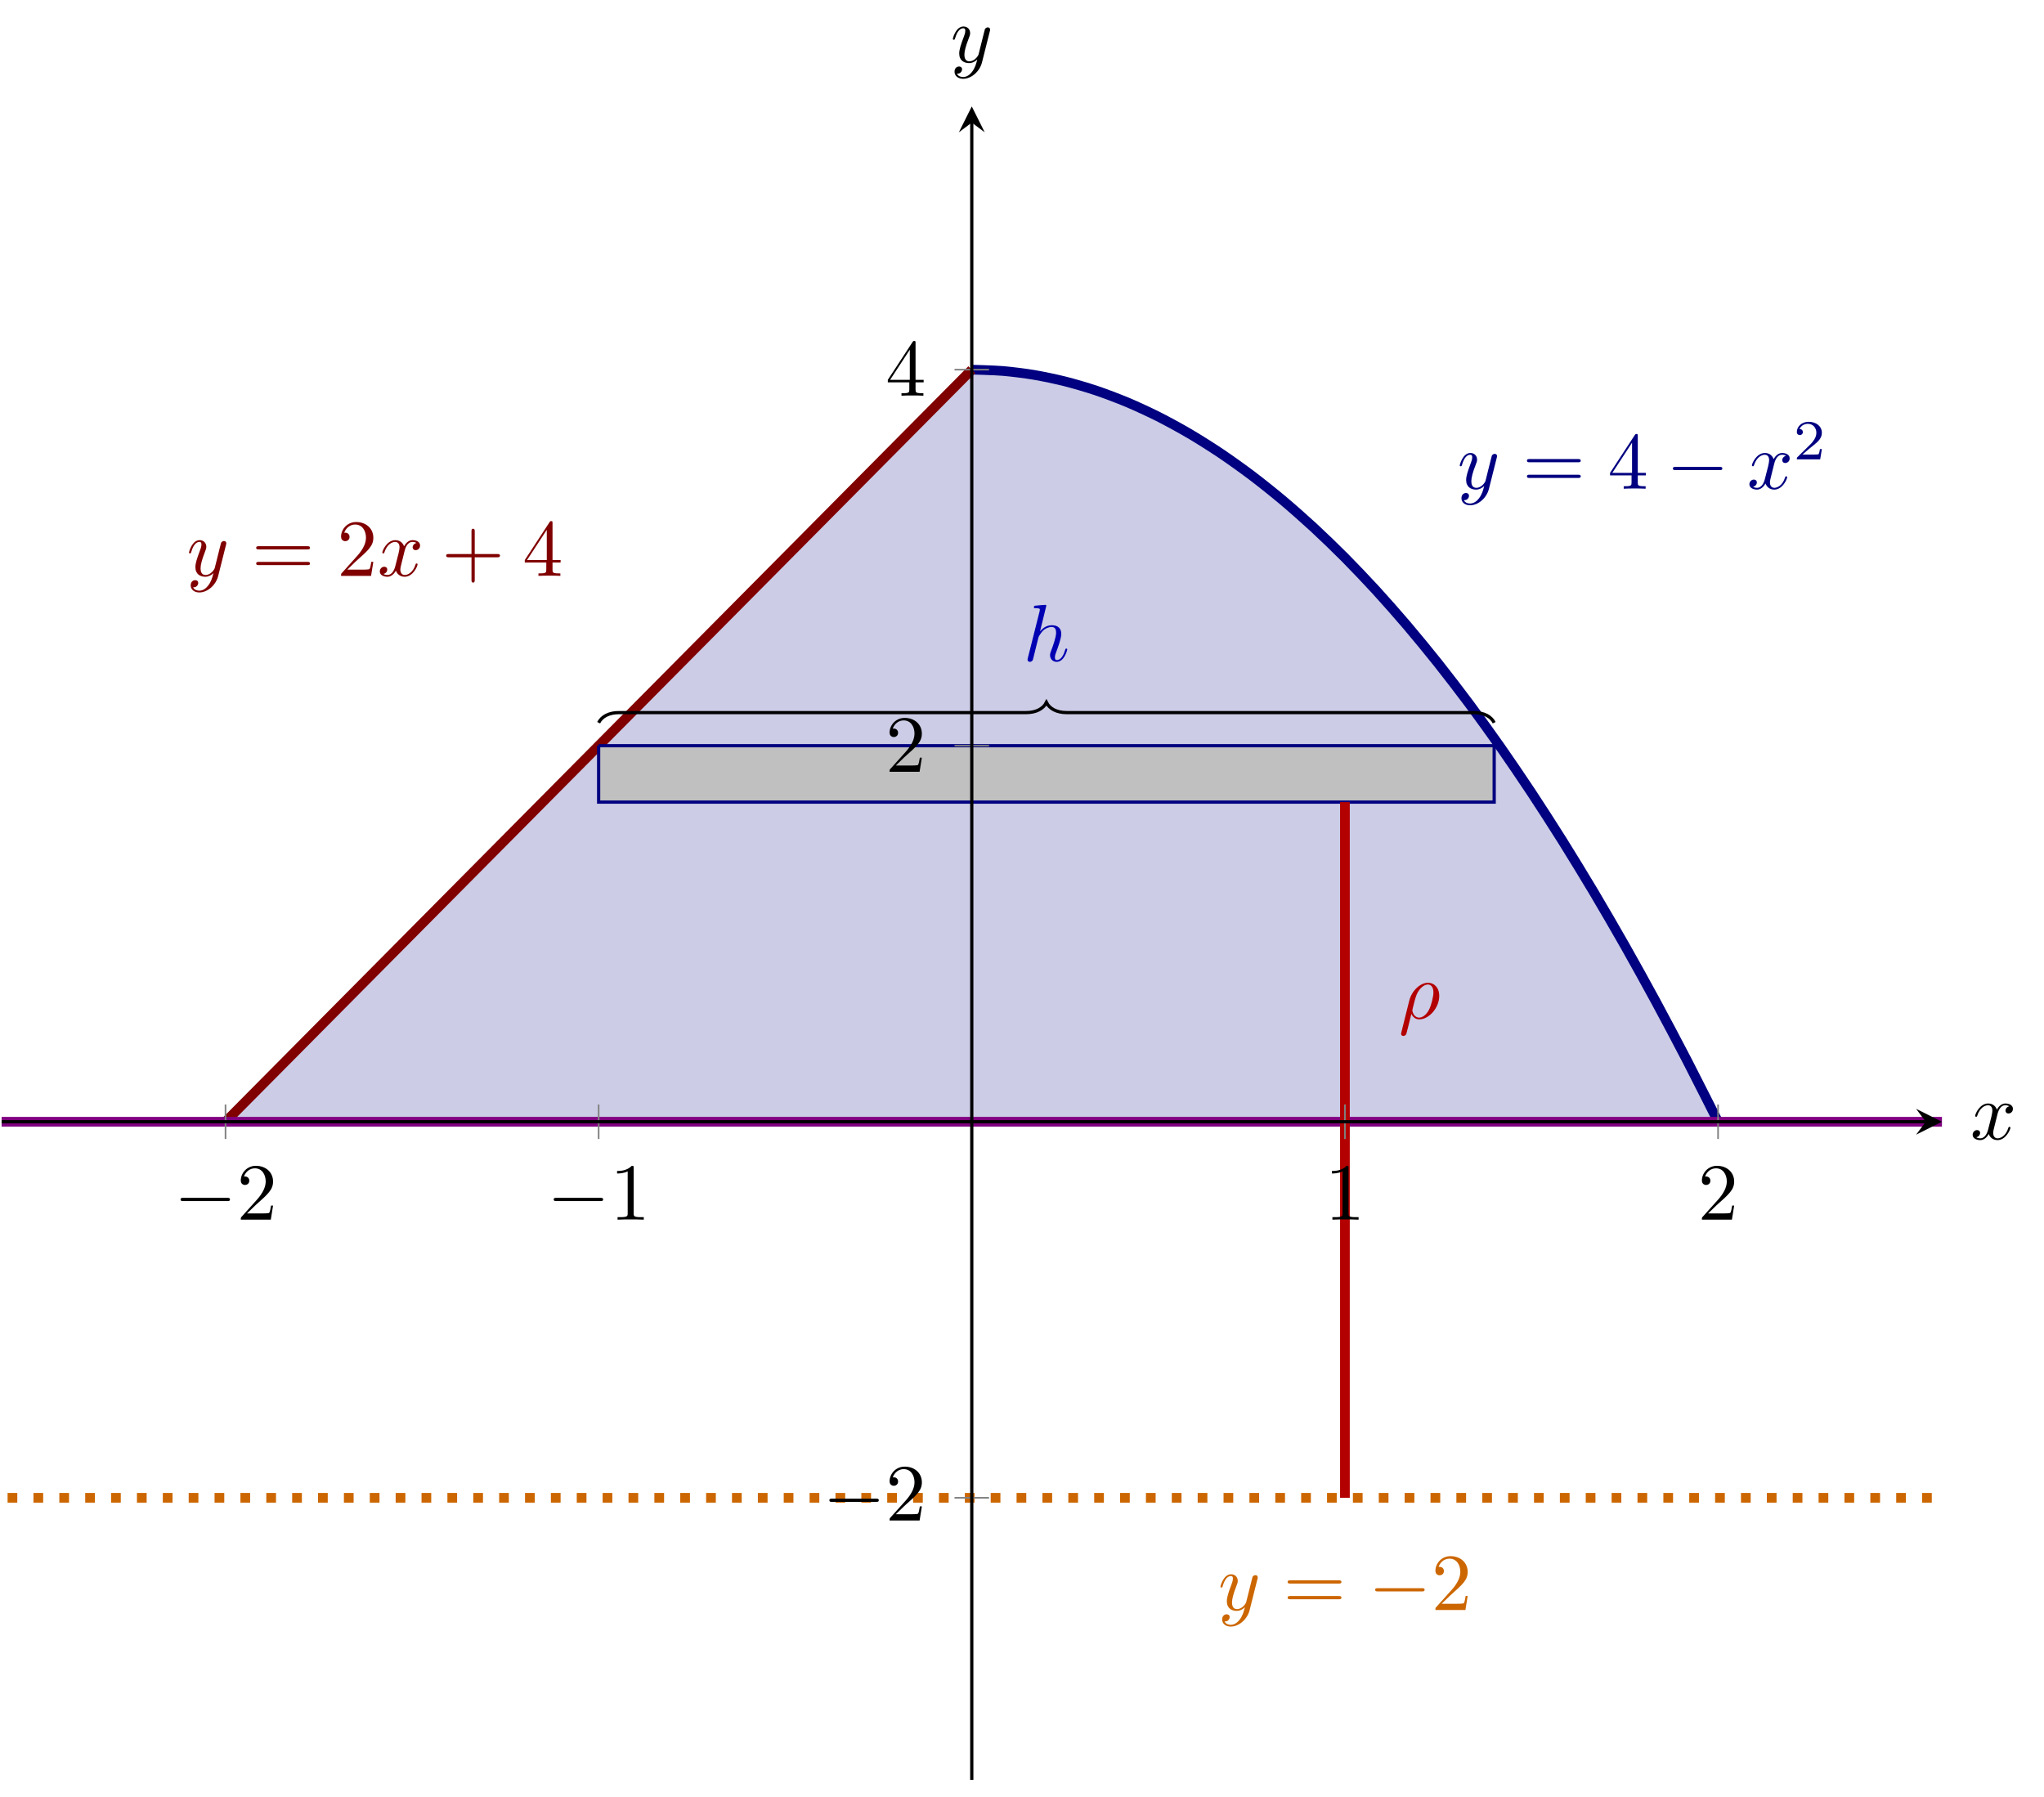 <?xml version='1.0' encoding='UTF-8'?>
<!-- This file was generated by dvisvgm 3.2.2 -->
<svg version='1.1' xmlns='http://www.w3.org/2000/svg' xmlns:xlink='http://www.w3.org/1999/xlink' width='352.531pt' height='309.998pt' viewBox='4.649 76.712 352.531 309.998'>
<defs>
<path id='g1-0' d='M6.565-2.291C6.735-2.291 6.914-2.291 6.914-2.491S6.735-2.69 6.565-2.69H1.176C1.006-2.69 .827-2.69 .827-2.491S1.006-2.291 1.176-2.291H6.565Z'/>
<path id='g5-43' d='M4.075-2.291H6.854C6.994-2.291 7.183-2.291 7.183-2.491S6.994-2.69 6.854-2.69H4.075V-5.479C4.075-5.619 4.075-5.808 3.875-5.808S3.676-5.619 3.676-5.479V-2.69H.887C.747-2.69 .558-2.69 .558-2.491S.747-2.291 .887-2.291H3.676V.498C3.676 .638 3.676 .827 3.875 .827S4.075 .638 4.075 .498V-2.291Z'/>
<path id='g5-49' d='M2.929-6.376C2.929-6.615 2.929-6.635 2.7-6.635C2.082-5.998 1.205-5.998 .887-5.998V-5.689C1.086-5.689 1.674-5.689 2.192-5.948V-.787C2.192-.428 2.162-.309 1.265-.309H.946V0C1.295-.03 2.162-.03 2.56-.03S3.826-.03 4.174 0V-.309H3.856C2.959-.309 2.929-.418 2.929-.787V-6.376Z'/>
<path id='g5-50' d='M1.265-.767L2.321-1.793C3.875-3.168 4.473-3.706 4.473-4.702C4.473-5.838 3.577-6.635 2.361-6.635C1.235-6.635 .498-5.719 .498-4.832C.498-4.274 .996-4.274 1.026-4.274C1.196-4.274 1.544-4.394 1.544-4.802C1.544-5.061 1.365-5.32 1.016-5.32C.936-5.32 .917-5.32 .887-5.31C1.116-5.958 1.654-6.326 2.232-6.326C3.138-6.326 3.567-5.519 3.567-4.702C3.567-3.905 3.068-3.118 2.521-2.501L.608-.369C.498-.259 .498-.239 .498 0H4.194L4.473-1.733H4.224C4.174-1.435 4.105-.996 4.005-.847C3.935-.767 3.278-.767 3.059-.767H1.265Z'/>
<path id='g5-52' d='M2.929-1.644V-.777C2.929-.418 2.909-.309 2.172-.309H1.963V0C2.371-.03 2.889-.03 3.308-.03S4.254-.03 4.663 0V-.309H4.453C3.716-.309 3.696-.418 3.696-.777V-1.644H4.692V-1.953H3.696V-6.486C3.696-6.685 3.696-6.745 3.537-6.745C3.447-6.745 3.417-6.745 3.337-6.625L.279-1.953V-1.644H2.929ZM2.989-1.953H.558L2.989-5.669V-1.953Z'/>
<path id='g5-61' d='M6.844-3.258C6.994-3.258 7.183-3.258 7.183-3.457S6.994-3.656 6.854-3.656H.887C.747-3.656 .558-3.656 .558-3.457S.747-3.258 .897-3.258H6.844ZM6.854-1.325C6.994-1.325 7.183-1.325 7.183-1.524S6.994-1.724 6.844-1.724H.897C.747-1.724 .558-1.724 .558-1.524S.747-1.325 .887-1.325H6.854Z'/>
<path id='g4-50' d='M3.522-1.269H3.285C3.264-1.116 3.194-.704 3.103-.635C3.048-.593 2.511-.593 2.413-.593H1.13C1.862-1.241 2.106-1.437 2.525-1.764C3.041-2.176 3.522-2.608 3.522-3.271C3.522-4.115 2.783-4.631 1.89-4.631C1.025-4.631 .439-4.024 .439-3.382C.439-3.027 .739-2.992 .809-2.992C.976-2.992 1.179-3.11 1.179-3.361C1.179-3.487 1.13-3.731 .767-3.731C.983-4.226 1.458-4.38 1.785-4.38C2.483-4.38 2.845-3.836 2.845-3.271C2.845-2.664 2.413-2.183 2.19-1.932L.509-.272C.439-.209 .439-.195 .439 0H3.313L3.522-1.269Z'/>
<path id='g3-26' d='M.329 1.724C.299 1.843 .299 1.863 .299 1.883C.299 2.032 .408 2.152 .578 2.152C.787 2.152 .907 1.973 .927 1.943C.976 1.853 1.295 .518 1.564-.558C1.763-.159 2.082 .11 2.55 .11C3.716 .11 5.001-1.295 5.001-2.78C5.001-3.836 4.344-4.403 3.616-4.403C2.65-4.403 1.604-3.407 1.305-2.192L.329 1.724ZM2.54-.11C1.843-.11 1.684-.907 1.684-.996C1.684-1.036 1.733-1.235 1.763-1.365C2.042-2.481 2.142-2.839 2.361-3.238C2.79-3.965 3.288-4.184 3.597-4.184C3.965-4.184 4.284-3.895 4.284-3.208C4.284-2.66 3.995-1.544 3.726-1.056C3.397-.428 2.919-.11 2.54-.11Z'/>
<path id='g3-104' d='M2.859-6.804C2.859-6.814 2.859-6.914 2.73-6.914C2.501-6.914 1.773-6.834 1.514-6.814C1.435-6.804 1.325-6.795 1.325-6.615C1.325-6.496 1.415-6.496 1.564-6.496C2.042-6.496 2.062-6.426 2.062-6.326L2.032-6.127L.588-.389C.548-.249 .548-.229 .548-.169C.548 .06 .747 .11 .837 .11C.996 .11 1.156-.01 1.205-.149L1.395-.907L1.614-1.803C1.674-2.022 1.733-2.242 1.783-2.471C1.803-2.531 1.883-2.859 1.893-2.919C1.923-3.009 2.232-3.567 2.57-3.836C2.79-3.995 3.098-4.184 3.527-4.184S4.065-3.846 4.065-3.487C4.065-2.949 3.686-1.863 3.447-1.255C3.367-1.026 3.318-.907 3.318-.707C3.318-.239 3.666 .11 4.134 .11C5.071 .11 5.44-1.345 5.44-1.425C5.44-1.524 5.35-1.524 5.32-1.524C5.22-1.524 5.22-1.494 5.171-1.345C5.021-.817 4.702-.11 4.154-.11C3.985-.11 3.915-.209 3.915-.438C3.915-.687 4.005-.927 4.095-1.146C4.254-1.574 4.702-2.76 4.702-3.337C4.702-3.985 4.304-4.403 3.557-4.403C2.929-4.403 2.451-4.095 2.082-3.636L2.859-6.804Z'/>
<path id='g3-120' d='M3.328-3.009C3.387-3.268 3.616-4.184 4.314-4.184C4.364-4.184 4.603-4.184 4.812-4.055C4.533-4.005 4.334-3.756 4.334-3.517C4.334-3.357 4.443-3.168 4.712-3.168C4.932-3.168 5.25-3.347 5.25-3.746C5.25-4.264 4.663-4.403 4.324-4.403C3.746-4.403 3.397-3.875 3.278-3.646C3.029-4.304 2.491-4.403 2.202-4.403C1.166-4.403 .598-3.118 .598-2.869C.598-2.77 .697-2.77 .717-2.77C.797-2.77 .827-2.79 .847-2.879C1.186-3.935 1.843-4.184 2.182-4.184C2.371-4.184 2.72-4.095 2.72-3.517C2.72-3.208 2.55-2.54 2.182-1.146C2.022-.528 1.674-.11 1.235-.11C1.176-.11 .946-.11 .737-.239C.986-.289 1.205-.498 1.205-.777C1.205-1.046 .986-1.126 .837-1.126C.538-1.126 .289-.867 .289-.548C.289-.09 .787 .11 1.225 .11C1.883 .11 2.242-.588 2.271-.648C2.391-.279 2.75 .11 3.347 .11C4.374 .11 4.941-1.176 4.941-1.425C4.941-1.524 4.852-1.524 4.822-1.524C4.732-1.524 4.712-1.484 4.692-1.415C4.364-.349 3.686-.11 3.367-.11C2.979-.11 2.819-.428 2.819-.767C2.819-.986 2.879-1.205 2.989-1.644L3.328-3.009Z'/>
<path id='g3-121' d='M4.842-3.796C4.882-3.935 4.882-3.955 4.882-4.025C4.882-4.204 4.742-4.294 4.593-4.294C4.493-4.294 4.334-4.234 4.244-4.085C4.224-4.035 4.144-3.726 4.105-3.547C4.035-3.288 3.965-3.019 3.905-2.75L3.457-.956C3.417-.807 2.989-.11 2.331-.11C1.823-.11 1.714-.548 1.714-.917C1.714-1.375 1.883-1.993 2.222-2.869C2.381-3.278 2.421-3.387 2.421-3.587C2.421-4.035 2.102-4.403 1.604-4.403C.658-4.403 .289-2.959 .289-2.869C.289-2.77 .389-2.77 .408-2.77C.508-2.77 .518-2.79 .568-2.949C.837-3.885 1.235-4.184 1.574-4.184C1.654-4.184 1.823-4.184 1.823-3.866C1.823-3.616 1.724-3.357 1.654-3.168C1.255-2.112 1.076-1.544 1.076-1.076C1.076-.189 1.704 .11 2.291 .11C2.68 .11 3.019-.06 3.298-.339C3.168 .179 3.049 .667 2.65 1.196C2.391 1.534 2.012 1.823 1.554 1.823C1.415 1.823 .966 1.793 .797 1.405C.956 1.405 1.086 1.405 1.225 1.285C1.325 1.196 1.425 1.066 1.425 .877C1.425 .568 1.156 .528 1.056 .528C.827 .528 .498 .687 .498 1.176C.498 1.674 .936 2.042 1.554 2.042C2.58 2.042 3.606 1.136 3.885 .01L4.842-3.796Z'/>
</defs>
<g id='page15' transform='matrix(1.4 0 0 1.4 0 0)'>
<g stroke-miterlimit='10' transform='translate(3.52,274.069)scale(0.996,-0.996)'>
<g fill='#000' stroke='#000'>
<g stroke-width='0.4'>
<clipPath id='pgfcp49'>
<path d='M0 0H239.997V206.991H0Z'/> </clipPath>
<g clip-path='url(#pgfcp49)'>
<g stroke-width='0.4'>
<g fill='#cccce6' stroke='#cccce6'>
<path d='M27.692 81.401H35.384H43.076H50.768H58.461H66.153H73.845H81.537H89.229H96.922H104.614H112.306H119.998H127.69H135.382H143.075H150.767H158.459H166.151H173.843H181.536H189.228H196.92H204.612H212.304L212.305 81.402L208.459 88.993L204.612 96.261L200.766 103.206L196.92 109.827L193.074 116.126L189.228 122.102L185.382 127.755L181.536 133.085L177.69 138.091L173.844 142.775L169.998 147.136L166.152 151.174L162.305 154.888L158.459 158.28L154.613 161.349L150.767 164.094L146.921 166.517L143.075 168.617L139.229 170.393L135.383 171.847L131.537 172.977L127.691 173.785L123.845 174.269L119.998 174.431Z' stroke='none'/>
</g>
</g>
</g>
<clipPath id='pgfcp50'>
<path d='M0 0H239.997V206.991H0Z'/> </clipPath>
<g clip-path='url(#pgfcp50)'>
<g stroke-width='0.4'>
<g fill='#cccce6' stroke='#cccce6'>
<path d='M27.692 81.401H35.384H43.076H50.768H58.461H66.153H73.845H81.537H89.229H96.922H104.614H112.306H119.998H127.69H135.382H143.075H150.767H158.459H166.151H173.843H181.536H189.228H196.92H204.612H212.304L119.998 174.43L116.152 170.554L112.306 166.678L108.46 162.802L104.614 158.926L100.768 155.049L96.922 151.173L93.075 147.297L89.229 143.421L85.383 139.544L81.537 135.668L77.691 131.792L73.845 127.916L69.999 124.04L66.153 120.163L62.307 116.287L58.461 112.411L54.615 108.535L50.768 104.658L46.922 100.782L43.076 96.906L39.23 93.03L35.384 89.153L31.538 85.277L27.692 81.401Z' stroke='none'/>
</g>
</g>
</g>
<g transform='translate(-18.461,0.0)'>
<g stroke='none' transform='scale(-1.004,1.004)translate(3.52,274.069)scale(-1,-1)'/>
</g>
<clipPath id='pgfcp48'>
<path d='M0 0H239.997V206.991H0Z'/> </clipPath>
<g clip-path='url(#pgfcp48)'>
<g stroke='#000080'>
<g stroke-width='1.2'>
<path d='M119.998 174.431C119.998 174.431 122.777 174.359 123.845 174.269S126.623 173.964 127.691 173.785C128.758 173.606 130.469 173.246 131.537 172.977C132.604 172.708 134.316 172.205 135.383 171.847C136.45 171.488 138.162 170.841 139.229 170.393C140.296 169.945 142.008 169.154 143.075 168.617C144.142 168.079 145.854 167.144 146.921 166.517C147.988 165.889 149.7 164.811 150.767 164.094C151.834 163.377 153.546 162.155 154.613 161.349C155.681 160.542 157.392 159.176 158.459 158.28C159.527 157.384 161.238 155.874 162.305 154.888S165.084 152.249 166.152 151.174C167.219 150.098 168.93 148.301 169.998 147.136C171.065 145.971 172.776 144.03 173.844 142.775C174.911 141.52 176.623 139.436 177.69 138.091C178.757 136.747 180.469 134.519 181.536 133.085S184.315 129.279 185.382 127.755C186.449 126.231 188.161 123.715 189.228 122.102C190.295 120.489 192.007 117.829 193.074 116.126S195.853 111.62 196.92 109.827S199.699 105.088 200.766 103.206C201.834 101.323 203.545 98.233 204.612 96.261C205.68 94.289 207.391 91.054 208.459 88.993C209.526 86.931 212.305 81.402 212.305 81.402' fill='none'/>
</g>
</g>
<g stroke='#800000'>
<g stroke-width='1.2'>
<path d='M27.692 81.401C27.692 81.401 30.471 84.202 31.538 85.277C32.605 86.353 34.317 88.078 35.384 89.153C36.451 90.229 38.163 91.954 39.23 93.03S42.009 95.83 43.076 96.906S45.855 99.707 46.922 100.782C47.99 101.858 49.701 103.583 50.768 104.658S53.547 107.459 54.615 108.535C55.682 109.61 57.393 111.335 58.461 112.411C59.528 113.486 61.239 115.211 62.307 116.287S65.086 119.088 66.153 120.163C67.22 121.239 68.932 122.964 69.999 124.04S72.778 126.84 73.845 127.916S76.624 130.716 77.691 131.792C78.758 132.868 80.47 134.593 81.537 135.668C82.604 136.744 84.316 138.469 85.383 139.544C86.451 140.62 88.162 142.345 89.229 143.421C90.297 144.496 92.008 146.221 93.075 147.297C94.143 148.373 95.854 150.097 96.922 151.173C97.989 152.249 99.7 153.974 100.768 155.049C101.835 156.125 103.546 157.85 104.614 158.926S107.393 161.726 108.46 162.802C109.527 163.877 111.239 165.602 112.306 166.678C113.373 167.754 115.085 169.479 116.152 170.554C117.219 171.63 119.998 174.43 119.998 174.43' fill='none'/>
</g>
</g>
<g stroke='#800080'>
<g stroke-width='1.2'>
<path d='M0 81.401C0 81.401 7.225 81.401 10 81.401S17.225 81.401 20 81.401S27.225 81.401 30 81.401C32.774 81.401 37.224 81.401 39.999 81.401S47.224 81.401 49.999 81.401S57.224 81.401 59.999 81.401S67.224 81.401 69.999 81.401S77.224 81.401 79.999 81.401S87.224 81.401 89.999 81.401S97.223 81.401 99.998 81.401S107.223 81.401 109.998 81.401C112.773 81.401 117.223 81.401 119.998 81.401S127.223 81.401 129.998 81.401S137.223 81.401 139.998 81.401S147.223 81.401 149.998 81.401C152.773 81.401 157.223 81.401 159.997 81.401S167.222 81.401 169.997 81.401S177.222 81.401 179.997 81.401S187.222 81.401 189.997 81.401S197.222 81.401 199.997 81.401C202.772 81.401 207.222 81.401 209.997 81.401S217.222 81.401 219.996 81.401S227.221 81.401 229.996 81.401S239.996 81.401 239.996 81.401' fill='none'/>
</g>
</g>
<g stroke='#c60'>
<g stroke-width='1.2'>
<g stroke-dasharray='1.2,2.0' stroke-dashoffset='0.0'>
<path d='M-18.461 34.886H258.458' fill='none'/>
</g>
</g>
</g>
<g stroke-width='0.4'>
<g stroke-width='0.4'>
<g fill='#000080' stroke='#000080'>
<g fill='#000080' stroke='#000080'>
</g>
<g transform='translate(180.065,159.704)'>
<g stroke='none' transform='scale(-1.004,1.004)translate(3.52,274.069)scale(-1,-1)'>
<g fill='#000080'>
<g stroke='none'>
<g fill='#000080'>
<use x='3.52' y='274.069' xlink:href='#g3-121'/>
<use x='11.529' y='274.069' xlink:href='#g5-61'/>
<use x='22.045' y='274.069' xlink:href='#g5-52'/>
<use x='29.241' y='274.069' xlink:href='#g1-0'/>
<use x='39.203' y='274.069' xlink:href='#g3-120'/>
<use x='44.897' y='270.454' xlink:href='#g4-50'/>
</g>
</g>
</g>
</g>
</g>
</g>
<g fill='#800000' stroke='#800000'>
<g fill='#800000' stroke='#800000'>
</g>
<g transform='translate(22.887,148.923)'>
<g stroke='none' transform='scale(-1.004,1.004)translate(3.52,274.069)scale(-1,-1)'>
<g fill='#800000'>
<g stroke='none'>
<g fill='#800000'>
<use x='3.52' y='274.069' xlink:href='#g3-121'/>
<use x='11.529' y='274.069' xlink:href='#g5-61'/>
<use x='22.045' y='274.069' xlink:href='#g5-50'/>
<use x='27.027' y='274.069' xlink:href='#g3-120'/>
<use x='34.935' y='274.069' xlink:href='#g5-43'/>
<use x='44.897' y='274.069' xlink:href='#g5-52'/>
</g>
</g>
</g>
</g>
</g>
</g>
<g fill='#c60' stroke='#c60'>
<g fill='#c60' stroke='#c60'>
</g>
<g transform='translate(150.465,21.007)'>
<g stroke='none' transform='scale(-1.004,1.004)translate(3.52,274.069)scale(-1,-1)'>
<g fill='#c60'>
<g stroke='none'>
<g fill='#c60'>
<use x='3.52' y='274.069' xlink:href='#g3-121'/>
<use x='11.529' y='274.069' xlink:href='#g5-61'/>
<use x='22.045' y='274.069' xlink:href='#g1-0'/>
<use x='29.794' y='274.069' xlink:href='#g5-50'/>
</g>
</g>
</g>
</g>
</g>
</g>
<g stroke='#000080'>
<g fill='#c0c0c0'>
<path d='M73.845 127.916H184.613V120.939H73.845V127.916'/>
</g>
</g>
<g stroke='#b30000'>
<g stroke-width='1.2'>
<path d='M166.152 34.886V120.939' fill='none'/>
</g>
</g>
<g fill='#b30000' stroke='#b30000'>
<g fill='#b30000' stroke='#b30000'>
</g>
<g transform='translate(172.797,94.175)'>
<g stroke='none' transform='scale(-1.004,1.004)translate(3.52,274.069)scale(-1,-1)'>
<g fill='#b30000'>
<g stroke='none'>
<g fill='#b30000'>
<use x='3.52' y='274.069' xlink:href='#g3-26'/>
</g>
</g>
</g>
</g>
</g>
</g>
<g stroke-width='0.4'>
<path d='M73.845 130.761C74.22 131.511 75.095 132.011 76.345 132.011H126.729C127.979 132.011 128.854 132.511 129.229 133.261C129.604 132.511 130.479 132.011 131.729 132.011H182.113C183.363 132.011 184.238 131.511 184.613 130.761' fill='none'/>
</g>
<g fill='#0000b3' stroke='#0000b3'>
<g fill='#0000b3' stroke='#0000b3'>
</g>
<g transform='translate(126.348,138.398)'>
<g stroke='none' transform='scale(-1.004,1.004)translate(3.52,274.069)scale(-1,-1)'>
<g fill='#0000b3'>
<g stroke='none'>
<g fill='#0000b3'>
<use x='3.52' y='274.069' xlink:href='#g3-104'/>
</g>
</g>
</g>
</g>
</g>
</g>
</g>
</g>
</g>
<g stroke-width='0.4'>
<g stroke-width='0.4'>
<g stroke-width='0.4'>
<g stroke-width='0.4'>
<g transform='translate(21.303,69.29)'>
<g stroke='none' transform='scale(-1.004,1.004)translate(3.52,274.069)scale(-1,-1)'>
<g fill='#000'>
<g stroke='none'>
<use x='3.52' y='274.069' xlink:href='#g1-0'/>
<use x='11.269' y='274.069' xlink:href='#g5-50'/>
</g>
</g>
</g>
</g>
<g transform='translate(67.456,69.29)'>
<g stroke='none' transform='scale(-1.004,1.004)translate(3.52,274.069)scale(-1,-1)'>
<g fill='#000'>
<g stroke='none'>
<use x='3.52' y='274.069' xlink:href='#g1-0'/>
<use x='11.269' y='274.069' xlink:href='#g5-49'/>
</g>
</g>
</g>
</g>
<g transform='translate(163.652,69.29)'>
<g stroke='none' transform='scale(-1.004,1.004)translate(3.52,274.069)scale(-1,-1)'>
<g fill='#000'>
<g stroke='none'>
<use x='3.52' y='274.069' xlink:href='#g5-49'/>
</g>
</g>
</g>
</g>
<g transform='translate(209.805,69.29)'>
<g stroke='none' transform='scale(-1.004,1.004)translate(3.52,274.069)scale(-1,-1)'>
<g fill='#000'>
<g stroke='none'>
<use x='3.52' y='274.069' xlink:href='#g5-50'/>
</g>
</g>
</g>
</g>
<g transform='translate(101.554,32.081)'>
<g stroke='none' transform='scale(-1.004,1.004)translate(3.52,274.069)scale(-1,-1)'>
<g fill='#000'>
<g stroke='none'>
<use x='3.52' y='274.069' xlink:href='#g1-0'/>
<use x='11.269' y='274.069' xlink:href='#g5-50'/>
</g>
</g>
</g>
</g>
<g transform='translate(109.332,124.694)'>
<g stroke='none' transform='scale(-1.004,1.004)translate(3.52,274.069)scale(-1,-1)'>
<g fill='#000'>
<g stroke='none'>
<use x='3.52' y='274.069' xlink:href='#g5-50'/>
</g>
</g>
</g>
</g>
<g transform='translate(109.332,171.209)'>
<g stroke='none' transform='scale(-1.004,1.004)translate(3.52,274.069)scale(-1,-1)'>
<g fill='#000'>
<g stroke='none'>
<use x='3.52' y='274.069' xlink:href='#g5-52'/>
</g>
</g>
</g>
</g>
<g transform='translate(243.504,79.241)'>
<g stroke='none' transform='scale(-1.004,1.004)translate(3.52,274.069)scale(-1,-1)'>
<g fill='#000'>
<g stroke='none'>
<use x='3.52' y='274.069' xlink:href='#g3-120'/>
</g>
</g>
</g>
</g>
<g transform='translate(117.364,212.459)'>
<g stroke='none' transform='scale(-1.004,1.004)translate(3.52,274.069)scale(-1,-1)'>
<g fill='#000'>
<g stroke='none'>
<use x='3.52' y='274.069' xlink:href='#g3-121'/>
</g>
</g>
</g>
</g>
</g>
</g>
</g>
</g>
<g transform='translate(-0.2,-0.2)'>
<g stroke='none' transform='scale(-1.004,1.004)translate(3.52,274.069)scale(-1,-1)'/>
</g>
<g stroke-width='0.2'>
<g fill='#808080' stroke='#808080'>
<path d='M27.692 79.267V83.535M73.845 79.267V83.535M166.152 79.267V83.535M212.305 79.267V83.535' fill='none'/>
</g>
</g>
<g stroke-width='0.2'>
<g fill='#808080' stroke='#808080'>
<path d='M117.865 34.886H122.132M117.865 127.916H122.132M117.865 174.431H122.132' fill='none'/>
</g>
</g>
<path d='M0 81.401H237.997' fill='none'/>
<g transform='translate(237.997,81.401)'>
<path d='M2 0L-1.2 1.6L0 0L-1.2-1.6' stroke='none'/>
</g>
<path d='M119.998 0V204.991' fill='none'/>
<g transform='matrix(0.0,1.0,-1.0,0.0,119.998,204.991)'>
<path d='M2 0L-1.2 1.6L0 0L-1.2-1.6' stroke='none'/>
</g>
</g>
</g>
</g>
</g>
</svg>